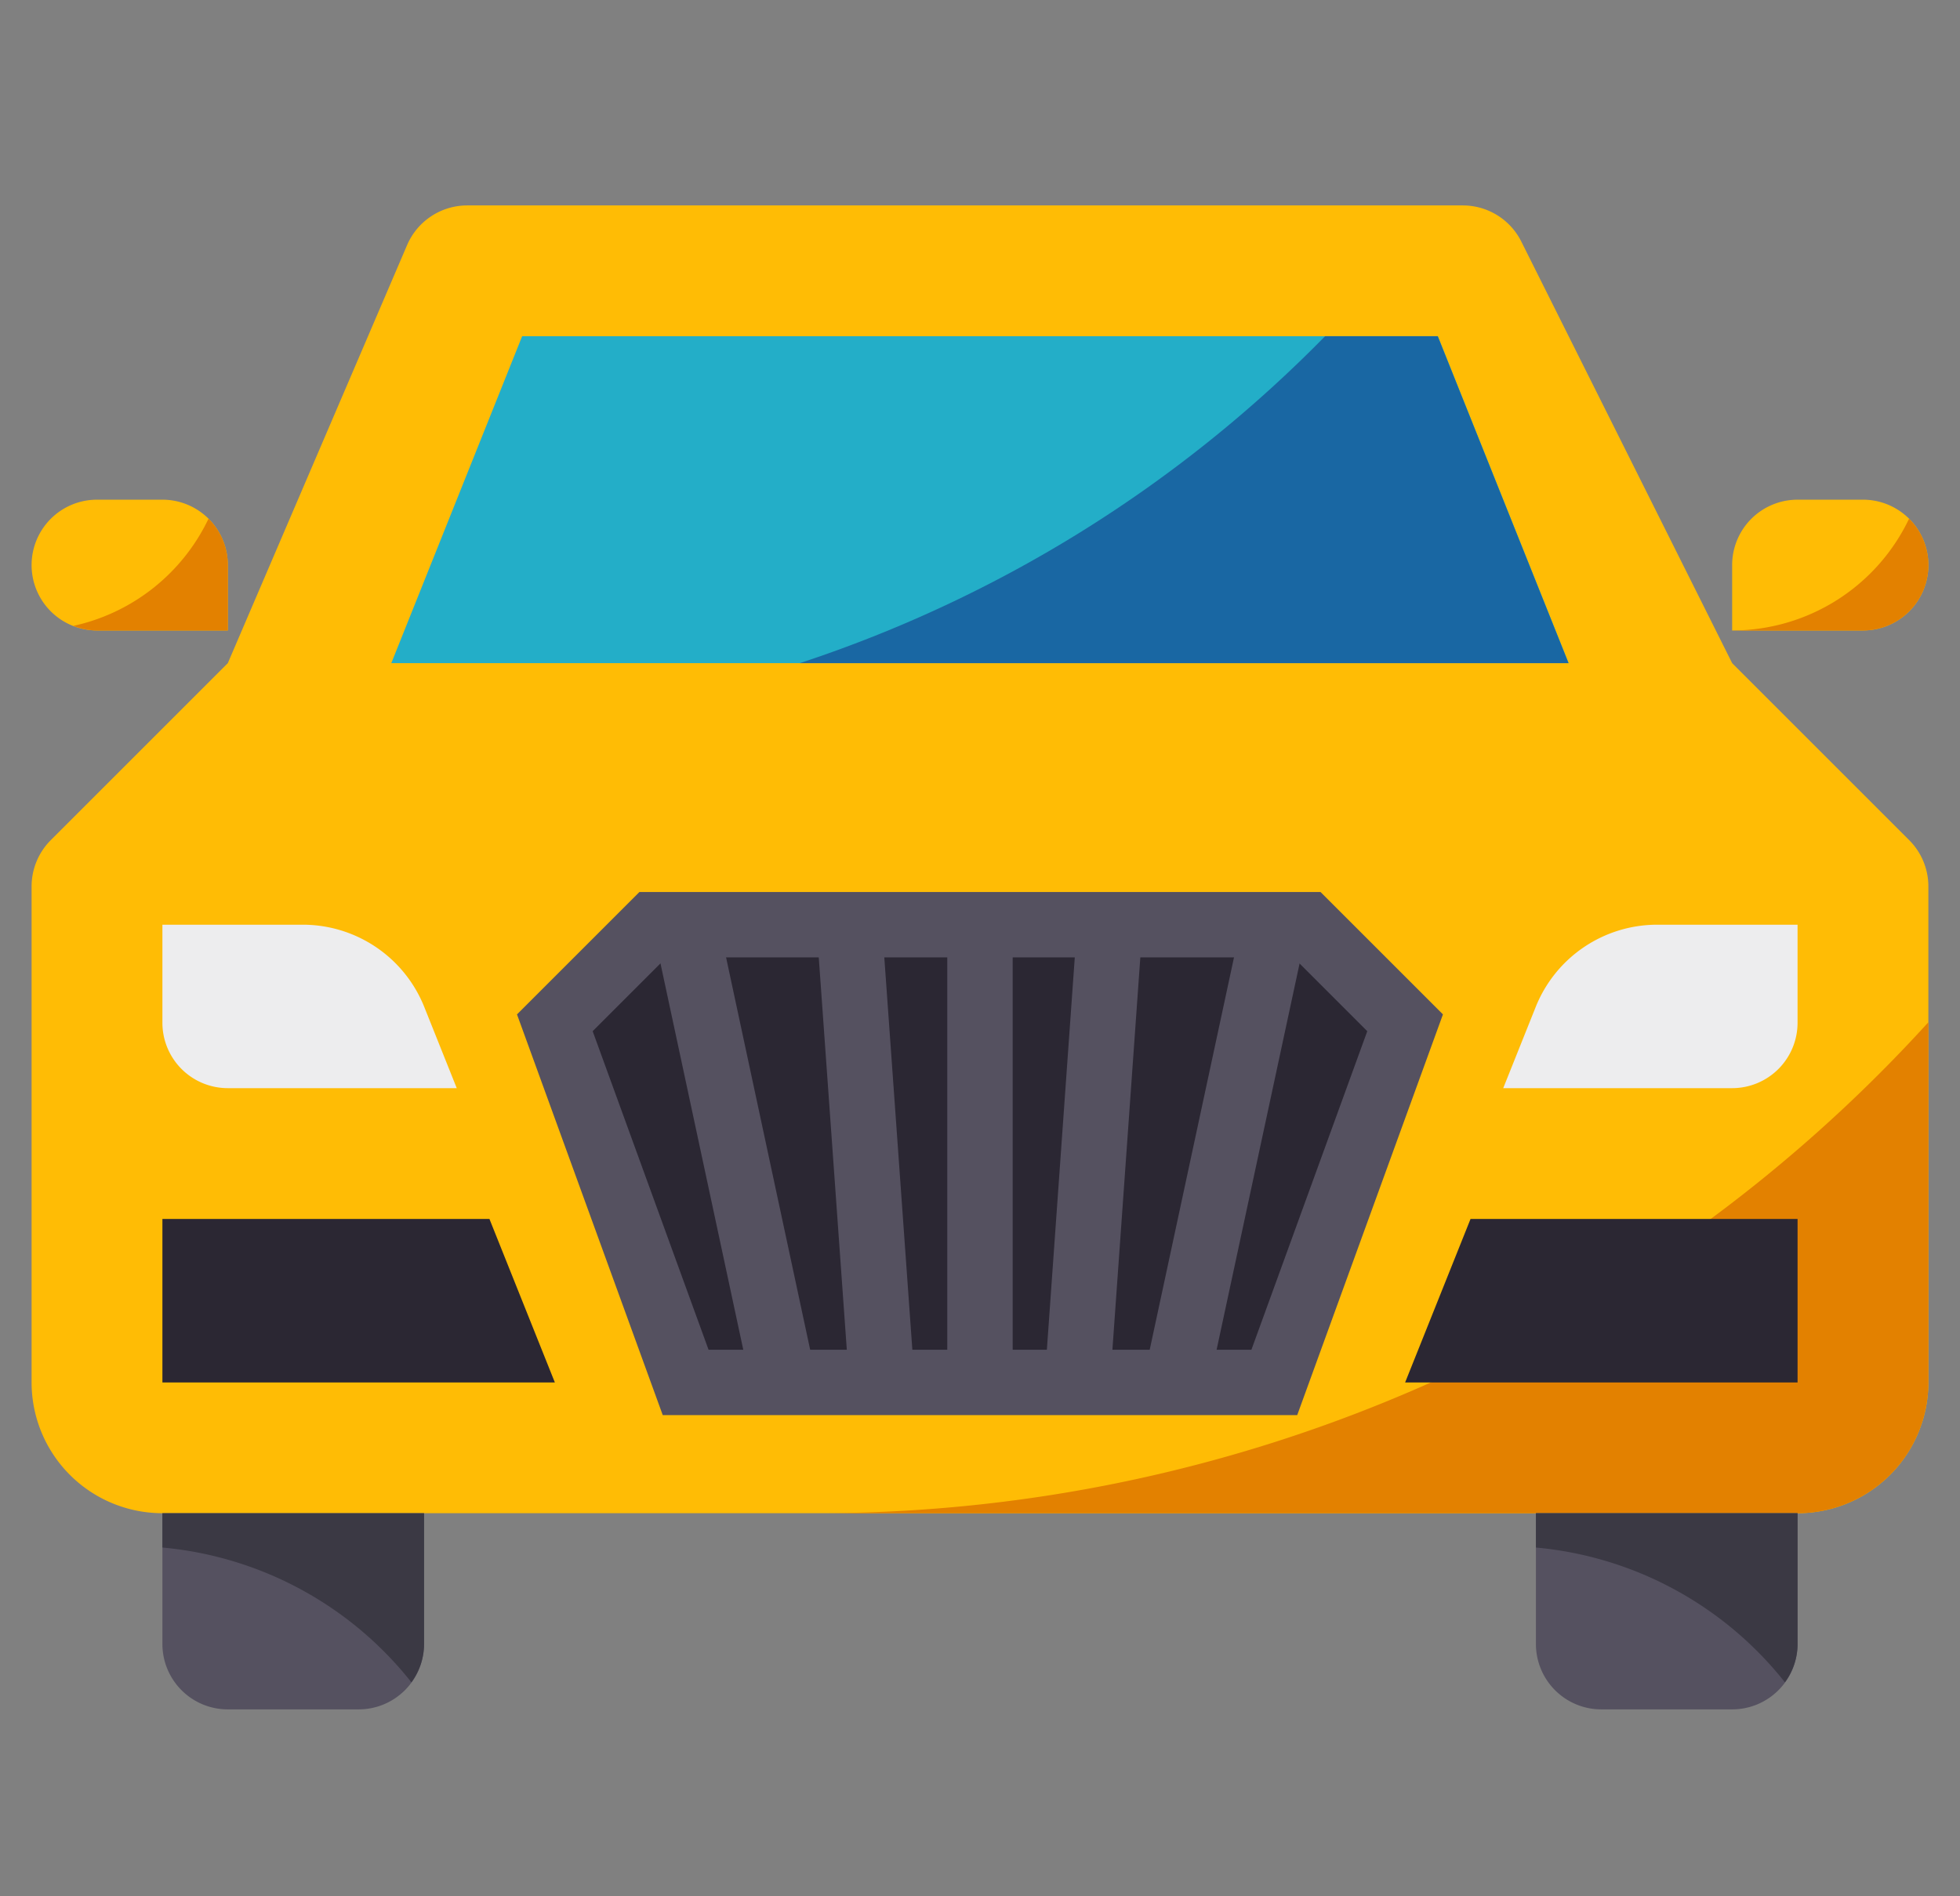 <svg xmlns="http://www.w3.org/2000/svg" width="124" height="120" viewBox="0 0 124 120"><rect x="0" y="0" width="124" height="120" fill="#808080" stroke="none"/><g transform="translate(-160.001 -678)"><rect width="124" height="120" transform="translate(160.001 678)" fill="none" opacity="0.508"/><g transform="translate(162 638.034)"><path d="M35.31,406.069v8.276a4.137,4.137,0,0,0,4.138,4.138h8.276a4.137,4.137,0,0,0,4.138-4.138v-8.276Z" transform="translate(-27.034 -270.344)" fill="#555160"/><g transform="translate(0 52.966)"><path d="M12.414,81.931l-11.2,11.2A4.14,4.14,0,0,0,0,96.058v31.39a8.276,8.276,0,0,0,8.276,8.276H111.724A8.276,8.276,0,0,0,120,127.448V96.058a4.139,4.139,0,0,0-1.212-2.925l-11.2-11.2L94.248,55.254a4.137,4.137,0,0,0-3.7-2.288H27.557a4.138,4.138,0,0,0-3.8,2.508Z" transform="translate(0 -52.966)" fill="#ffbc05"/><path d="M0,136.552H0a4.137,4.137,0,0,0,4.138,4.138h8.276v-4.138a4.137,4.137,0,0,0-4.138-4.138H4.138A4.137,4.137,0,0,0,0,136.552Z" transform="translate(0 -113.793)" fill="#ffbc05"/><path d="M459.034,136.552v4.138h8.276a4.137,4.137,0,0,0,4.138-4.138h0a4.137,4.137,0,0,0-4.138-4.138h-4.138A4.137,4.137,0,0,0,459.034,136.552Z" transform="translate(-351.448 -113.793)" fill="#ffbc05"/></g><path d="M211.862,304.569h62.069a8.276,8.276,0,0,0,8.276-8.276V273.5A94.93,94.93,0,0,1,211.862,304.569Z" transform="translate(-162.207 -168.844)" fill="#e38100"/><g transform="translate(8.276 98.483)"><path d="M188.827,247.172l6.207,6.207-8.276,22.759H149.517l-8.276-22.759,6.207-6.207Z" transform="translate(-116.413 -247.172)" fill="#2b2733"/><path d="M60.138,336.966,56,326.621H35.31v10.345Z" transform="translate(-35.31 -308)" fill="#2b2733"/><path d="M370.759,336.966l4.138-10.345h20.69v10.345Z" transform="translate(-292.138 -308)" fill="#2b2733"/></g><path d="M35.31,253.379v-6.207h8.88a8.278,8.278,0,0,1,7.684,5.2l2.057,5.143H39.448A4.137,4.137,0,0,1,35.31,253.379Z" transform="translate(-27.034 -148.689)" fill="#ededee"/><g transform="translate(30.709 96.414)"><rect width="4.138" height="29.623" transform="translate(18.898 30.603) rotate(167.907)" fill="#555160"/><rect width="4.136" height="29.05" transform="translate(25.15 30.895) rotate(175.912)" fill="#555160"/><rect width="4.138" height="28.965" transform="translate(27.221 2.069)" fill="#555160"/><rect width="29.028" height="4.134" transform="matrix(-0.071, 0.998, -0.998, -0.071, 39.571, 2.228)" fill="#555160"/><rect width="29.623" height="4.138" transform="translate(49.942 2.515) rotate(102.122)" fill="#555160"/><path d="M180.387,271.448H140.248l-9.221-25.359,7.744-7.744h43.092l7.744,7.744Zm-37.241-4.138H177.49l7.33-20.158-4.67-4.67H140.484l-4.67,4.67Z" transform="translate(-131.027 -238.344)" fill="#555160"/></g><path d="M105.379,88.276H163.31l8.276,20.69H97.1Z" transform="translate(-74.344 -27.034)" fill="#23aec8"/><path d="M240.6,88.276a82.779,82.779,0,0,1-33.236,20.69h48.639l-8.276-20.69Z" transform="translate(-158.767 -27.034)" fill="#1967a3"/><path d="M415.862,253.379v-6.207h-8.88a8.278,8.278,0,0,0-7.684,5.2l-2.057,5.143h14.483A4.137,4.137,0,0,0,415.862,253.379Z" transform="translate(-304.138 -148.689)" fill="#ededee"/><g transform="translate(2.644 72.791)"><path d="M470.228,137.551a12.4,12.4,0,0,1-11.193,7.072h8.276a4.137,4.137,0,0,0,2.917-7.072Z" transform="translate(-354.093 -137.551)" fill="#e38100"/><path d="M19.83,137.551a12.412,12.412,0,0,1-8.549,6.782,4.11,4.11,0,0,0,1.494.29h8.276v-4.138A4.133,4.133,0,0,0,19.83,137.551Z" transform="translate(-11.281 -137.551)" fill="#e38100"/></g><path d="M51.063,416.77a4.105,4.105,0,0,0,.8-2.425v-8.276H35.31v2.172A22.7,22.7,0,0,1,51.063,416.77Z" transform="translate(-27.034 -270.344)" fill="#3b3944"/><path d="M406.069,406.069v8.276a4.137,4.137,0,0,0,4.138,4.138h8.276a4.137,4.137,0,0,0,4.138-4.138v-8.276Z" transform="translate(-310.897 -270.344)" fill="#555160"/><path d="M421.821,416.77a4.106,4.106,0,0,0,.8-2.425v-8.276H406.068v2.172A22.7,22.7,0,0,1,421.821,416.77Z" transform="translate(-310.896 -270.344)" fill="#3b3944"/></g></g></svg>